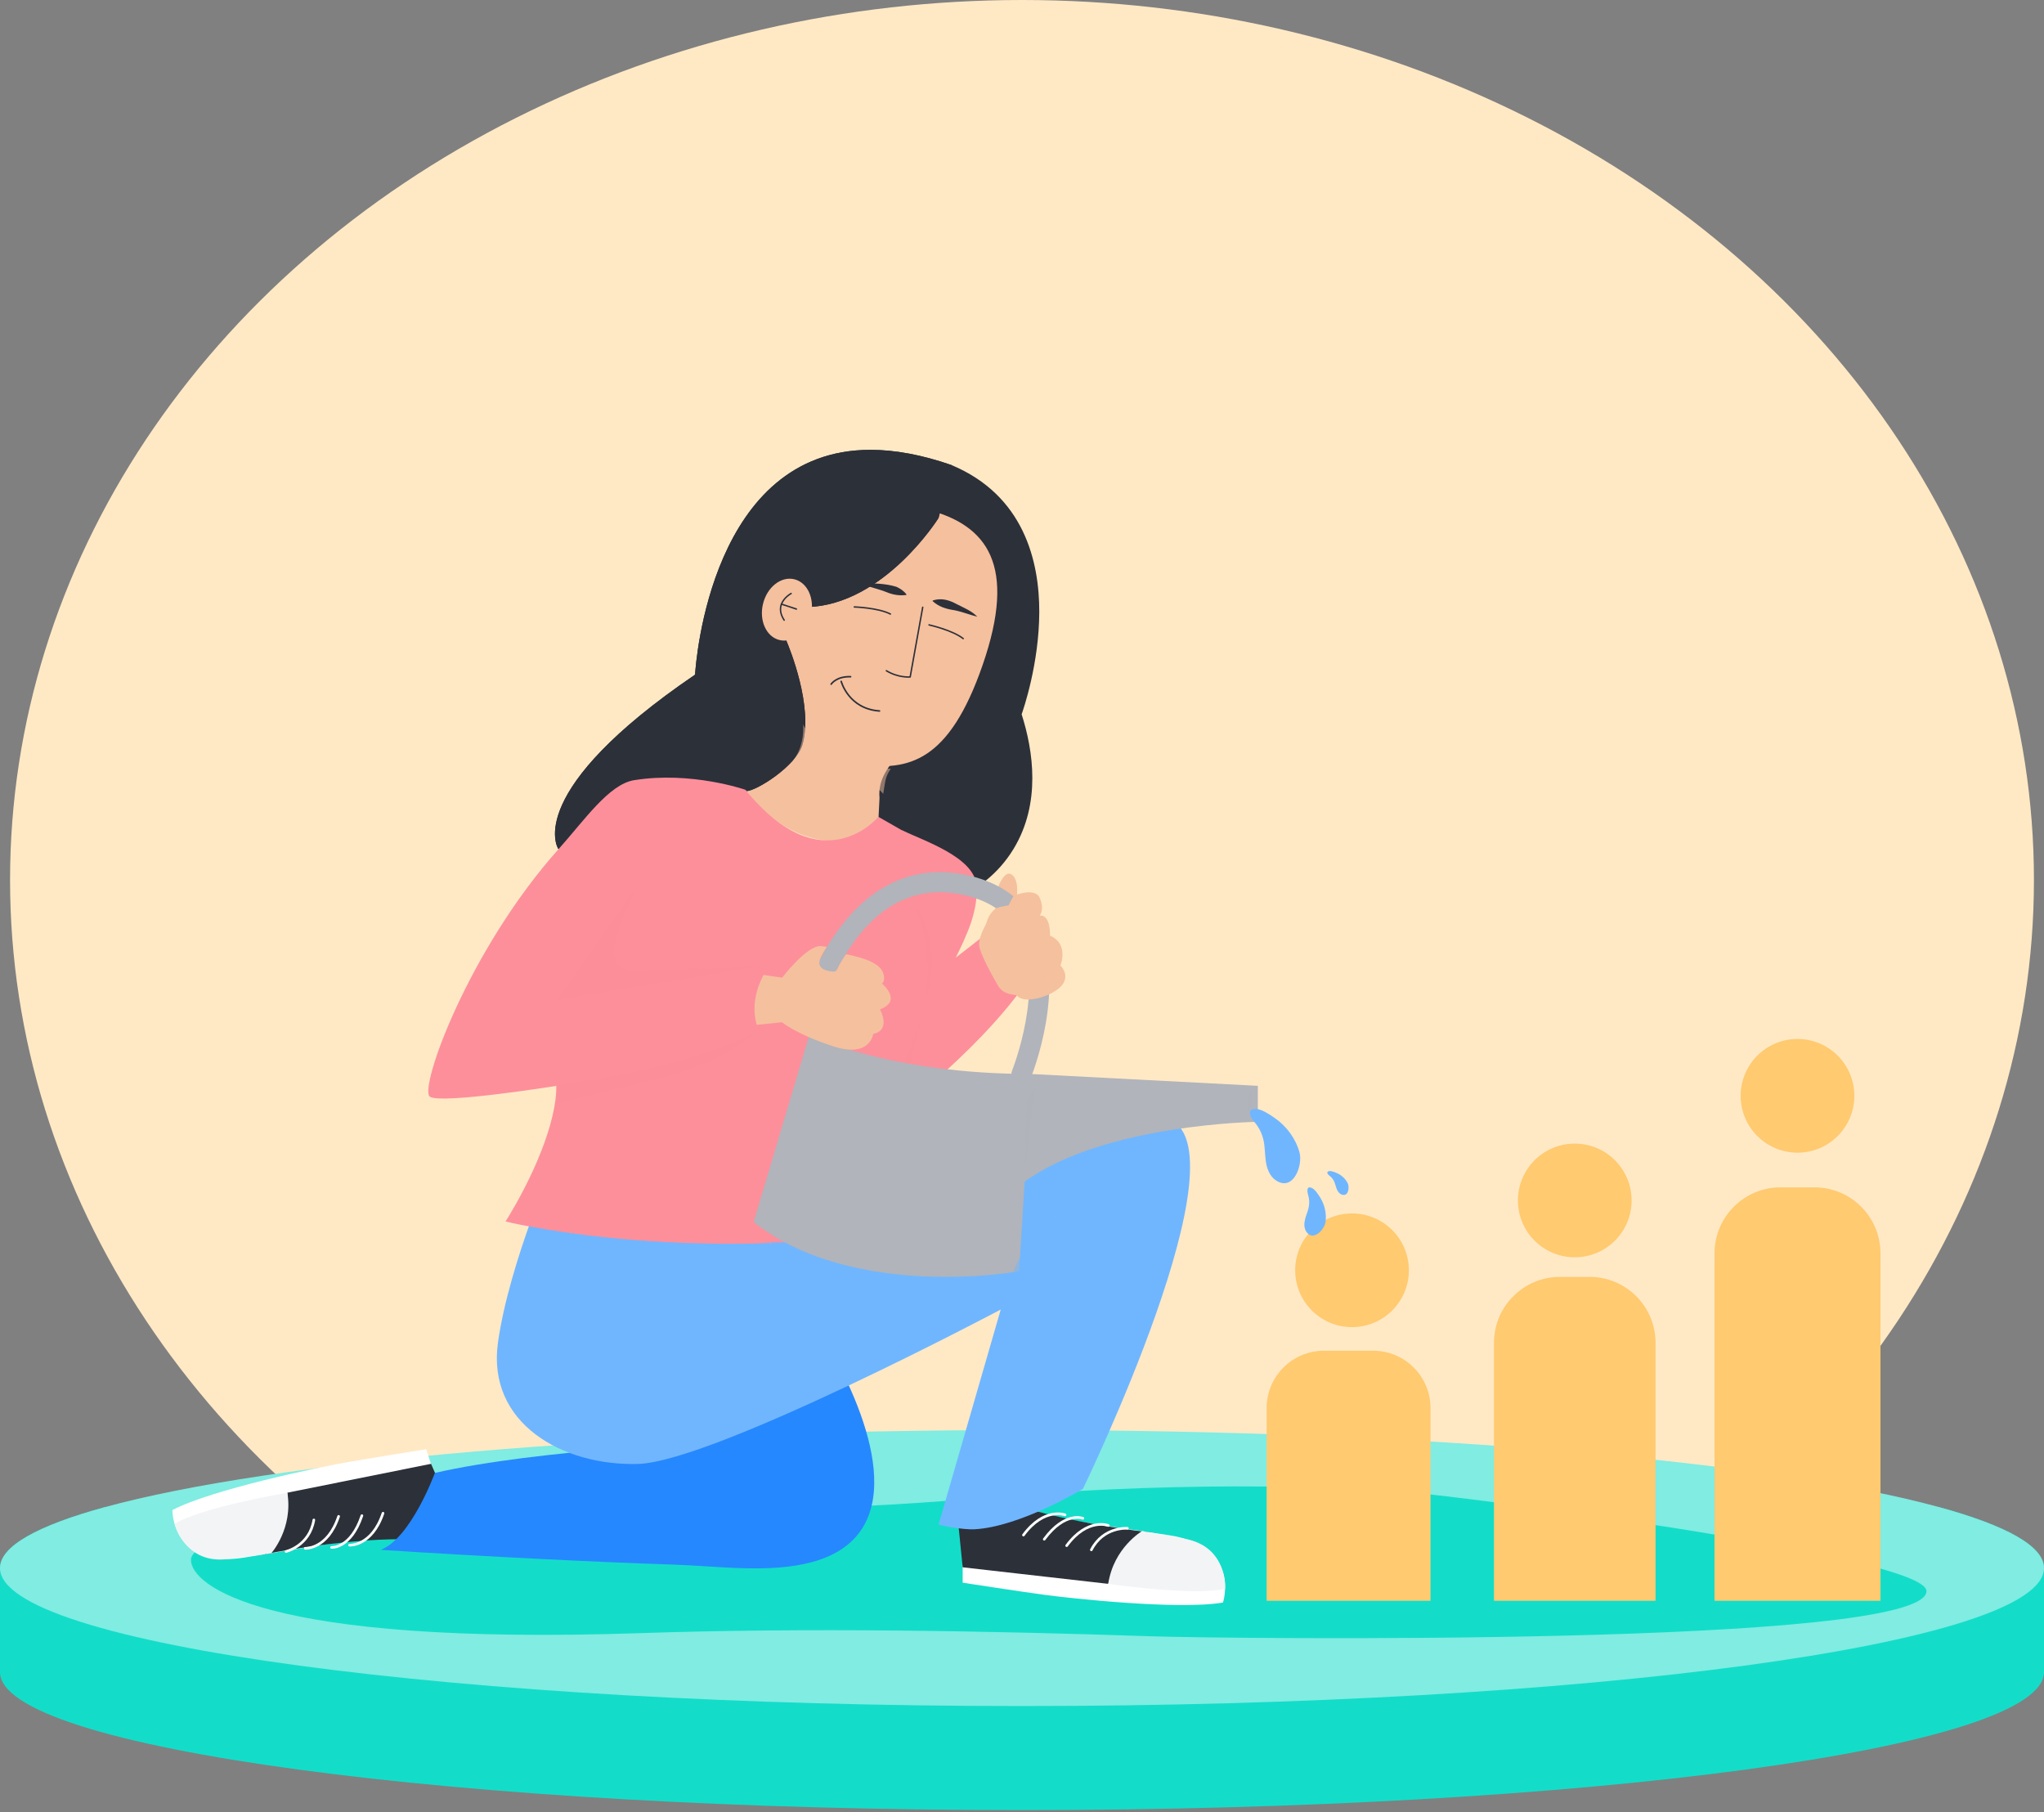 <?xml version="1.0" encoding="UTF-8"?>
<svg width="855px" height="758px" viewBox="0 0 855 758" version="1.1" xmlns="http://www.w3.org/2000/svg">
    <rect x="0" y="0" width="855" height="758" fill="#808080" stroke="none"/>
    <title>Question 3</title>
    <g id="Page-1" stroke="none" stroke-width="1" fill="none" fill-rule="evenodd">
        <g id="Question-3">
            <ellipse id="Oval" fill="#FFE9C5" fill-rule="nonzero" cx="427.5" cy="368.048" rx="423.291" ry="368.048"/>
            <g id="Group" transform="translate(0, 598.125)" fill-rule="nonzero">
                <path d="M855,57.728 L855,101.234 C855,133.128 663.611,158.962 427.5,158.962 C191.389,158.962 0,133.128 0,101.234 L0,57.728 C0,48.576 15.719,39.956 43.708,32.274 L811.292,32.274 C839.281,39.956 855,48.576 855,57.728 Z" id="Path" fill="#13DDC9"/>
                <path d="M855,57.728 C855,89.597 663.611,115.432 427.5,115.432 C191.389,115.432 0,89.597 0,57.728 C0,48.576 15.719,39.956 43.708,32.274 C113.378,13.158 259.056,7.20571746e-14 427.5,7.20571746e-14 C595.944,7.20571746e-14 741.622,13.158 811.292,32.274 C839.281,39.956 855,48.576 855,57.728 Z" id="Path" fill="#80ECE2"/>
            </g>
            <path d="M407.75,371.546 L407.218,371.496 L367.109,342.01 L366.907,341.579 L367.49,321.348 L367.718,320.942 L390.561,306.263 C392.589,301.192 394.465,296.527 396.189,292.217 C409.626,258.777 414.164,247.495 412.288,235.908 C410.209,223.131 392.107,217.046 391.93,216.97 L392.234,216.006 C392.995,216.26 411.122,222.37 413.277,235.731 C415.204,247.596 410.64,258.929 397.127,292.572 C395.378,296.907 393.476,301.623 391.423,306.77 L391.22,306.998 L368.479,321.626 L367.921,341.326 L407.547,370.456 C410.843,368.504 442.306,348.374 426.359,298.885 L426.359,298.555 C426.435,298.353 433.711,278.501 433.737,255.937 C433.762,235.199 427.5,207.868 397.508,195.395 L397.888,194.456 C428.413,207.158 434.776,234.92 434.726,255.963 C434.675,277.589 428.058,296.755 427.348,298.758 C432.216,313.945 435.537,336.002 423.976,355.042 C417.029,366.501 407.801,371.47 407.725,371.521 L407.75,371.546 Z" id="Path" fill="#2C3039" fill-rule="nonzero"/>
            <path d="M391.854,216.666 C391.854,216.666 410.412,222.776 412.567,236.01 C414.722,249.244 408.84,261.439 390.764,306.77 L367.794,321.525 L367.211,341.757 L407.319,371.242 C407.319,371.242 443.7,351.872 426.663,298.91 C426.663,298.91 456.123,219.454 397.533,195.09 L391.879,216.64 L391.854,216.666 Z" id="Path" fill="#2C3039" fill-rule="nonzero"/>
            <path d="M420.249,384.476 C419.996,386.023 413.86,389.547 412.643,390.485 C408.409,393.882 404.099,397.178 399.815,400.499 C404.505,390.941 409.322,380.8 408.435,370.177 C407.446,358.515 386.378,351.619 377.352,347.284 C372.155,356.081 381.941,405.57 383.563,413.531 L349.54,440.481 L363.611,473.592 C412.288,438.605 429.655,410.285 429.655,410.285 C417.612,400.626 420.249,384.451 420.249,384.451 L420.249,384.476 Z" id="Path" fill="#FD8F9B" fill-rule="nonzero"/>
            <path d="M367.895,333.77 C367.186,325.86 371.724,320.333 377.352,313.767 L331.59,301.775 C333.441,315.922 329.131,325.429 311.866,330.348 C323.832,346.599 341.376,355.219 360.036,350.503 C360.036,350.503 366.653,347.537 367.414,343.506" id="Path" fill="#F5C09E" fill-rule="nonzero"/>
            <path d="M410.995,278.248 C396.899,318.888 379.989,322.311 360.061,319.877 C334.632,316.784 321.474,284.231 329.207,254.771 C336.94,225.311 363.281,206.677 388.051,213.167 C412.821,219.657 425.599,236.187 410.995,278.248 L410.995,278.248 Z" id="Path" fill="#F5C09E" fill-rule="nonzero"/>
            <path d="M233.525,355.042 C232.917,354.078 219.53,330.677 290.747,282.177 C291.076,276.727 297.592,188.144 364.143,188.144 C374.436,188.144 385.795,190.273 397.913,194.482 L398.243,195.09 L392.589,216.64 C392.31,217.147 369.695,252.844 337.878,253.909 L328.928,267.954 C330.17,270.87 340.311,295.488 335.621,311.536 C333.035,320.359 316.378,330.88 312.17,330.88 L311.84,330.88 L310.344,330.627 C305.046,329.79 288.871,327.204 283.952,327.204 C283.217,327.204 282.938,327.255 282.837,327.305 C280.631,328.041 278.577,328.497 276.397,328.953 C267.777,330.83 258.016,332.934 234.362,355.168 L233.576,355.067 L233.525,355.042 Z" id="Path" fill="#2C3039" fill-rule="nonzero"/>
            <path d="M233.525,355.042 C232.917,354.078 219.53,330.677 290.747,282.177 C291.076,276.727 297.592,188.144 364.143,188.144 C374.436,188.144 385.795,190.273 397.913,194.482 L398.243,195.09 L392.589,216.64 C392.31,217.147 369.695,252.844 337.878,253.909 L328.928,267.954 C330.17,270.87 340.311,295.488 335.621,311.536 C333.035,320.359 316.378,330.88 312.17,330.88 L311.84,330.88 L310.344,330.627 C305.046,329.79 288.871,327.204 283.952,327.204 C283.217,327.204 282.938,327.255 282.837,327.305 C280.631,328.041 278.577,328.497 276.397,328.953 C267.777,330.83 258.016,332.934 234.362,355.168 L233.576,355.067 L233.525,355.042 Z" id="Path" fill="#2C3039" fill-rule="nonzero"/>
            <path d="M392.057,216.513 C392.057,216.513 369.594,252.54 337.548,253.402 L328.32,267.904 C328.32,267.904 339.982,294.676 335.089,311.384 C332.427,320.486 315.06,330.83 311.866,330.348 C308.494,329.815 285.093,325.962 282.608,326.798 C271.656,330.5 263.594,326.9 233.956,354.788 C233.956,354.788 219.378,331.362 291.228,282.456 C291.228,282.456 296.806,159.875 397.736,194.964 L392.082,216.513 L392.057,216.513 Z" id="Path" fill="#2C3039" fill-rule="nonzero"/>
            <path d="M335.976,302.941 C335.976,302.941 342.619,320.536 372.611,321.55 C370.101,325.024 370.304,327.458 369.442,331.996 C359.757,321.195 347.131,316.708 331.945,317.824 C335.672,312.728 336.103,307.378 336.002,302.941 L335.976,302.941 Z" id="Path" fill="#F5C09E" fill-rule="nonzero" opacity="0.5" style="mix-blend-mode: multiply;"/>
            <g id="Group" transform="translate(347.664, 283.028)" stroke="#2C3039" stroke-linecap="round" stroke-linejoin="round" stroke-width="0.66">
                <path d="M4.209,1.963 C4.209,1.963 7.251,13.474 20.232,14.336" id="Path"/>
                <path d="M0,3.13 C0,3.13 2.13,-0.217 8.138,0.011" id="Path"/>
            </g>
            <path d="M388.609,261.363 C388.609,261.363 398.319,263.518 402.908,267.092" id="Path" stroke="#2C3039" stroke-width="0.6" stroke-linecap="round" stroke-linejoin="round"/>
            <path d="M357.349,253.858 C357.349,253.858 367.287,254.162 372.459,256.825" id="Path" stroke="#2C3039" stroke-width="0.6" stroke-linecap="round" stroke-linejoin="round"/>
            <path d="M390.257,251.12 C393.806,250.005 397.051,250.968 400.119,252.641 C403.034,254.137 406.66,255.608 408.79,257.94 C405.646,257.154 402.451,255.861 399.232,255.227 C395.86,254.72 392.868,253.884 390.181,251.475 C390.054,251.374 390.105,251.171 390.257,251.145 L390.257,251.145 L390.257,251.12 Z" id="Path" fill="#2C3039" fill-rule="nonzero"/>
            <path d="M360.036,244.021 C364.98,243.92 370.203,243.971 374.944,245.416 C376.49,246.126 377.986,247.064 379.127,248.559 C379.228,248.686 379.127,248.864 379,248.864 C375.4,249.32 372.56,248.458 369.391,247.114 C366.324,246.1 363.18,245.213 359.985,244.351 C359.808,244.3 359.833,244.021 360.011,244.021 L360.011,244.021 L360.036,244.021 Z" id="Path" fill="#2C3039" fill-rule="nonzero"/>
            <path d="M518.111,621.678 C482.389,621.754 446.667,623.351 411.502,626.469 C340.286,632.782 274.343,631.895 202.899,634.531 C185.025,635.191 79.887,636.965 79.887,652.456 C79.887,662.952 109.829,688.406 267.954,683.057 C336.94,680.724 413.252,682.068 482.338,684.401 C510.708,685.364 805.258,688.939 805.841,665.538 C806.221,650.428 597.491,623.858 576.98,622.945 C557.408,622.083 537.76,621.652 518.111,621.703 L518.111,621.678 Z" id="Path" fill="#13DDC9" fill-rule="nonzero" style="mix-blend-mode: multiply;"/>
            <path d="M385.972,253.985 L380.724,283.141 C380.724,283.141 375.831,283.622 370.76,280.529" id="Path" stroke="#2C3039" stroke-width="0.6" stroke-linecap="round" stroke-linejoin="round"/>
            <g id="Group" transform="translate(72.103, 606.136)">
                <path d="M112.972,21.068 L108.155,6.135 L106.178,-7.20571746e-14 C106.178,-7.20571746e-14 82.219,3.828 72.129,5.628 C62.039,7.428 16.581,16.733 1.80142937e-14,25.454 C1.80142937e-14,25.454 -0.253,50.249 30.145,45.306 C60.543,40.362 91.676,34.708 96.011,37.674 L112.972,21.068 Z" id="Path" fill="#FFFFFF" fill-rule="nonzero"/>
                <path d="M48.094,18.203 C48.094,18.203 49.438,36.153 38.46,43.937 C38.46,43.937 70.506,37.472 96.062,37.649 L115.609,23.122 L108.206,6.11 L48.12,18.178 L48.094,18.203 Z" id="Path" fill="#2C3039" fill-rule="nonzero"/>
                <path d="M48.094,18.203 C48.094,18.203 12.474,24.187 0.938,31.209 C0.938,31.209 5.172,48.323 23.274,45.914 L41.376,43.506 C41.376,43.506 50.579,33.238 48.094,18.178 L48.094,18.203 Z" id="Path" fill="#F3F4F6" fill-rule="nonzero"/>
                <path d="M74.132,40.134 C74.132,40.134 83.436,40.666 88.101,26.773" id="Path" stroke="#FFFFFF" stroke-width="1.1" stroke-linecap="round" stroke-linejoin="round"/>
                <path d="M66.577,41.072 C66.577,41.072 74.614,41.68 79.278,27.787" id="Path" stroke="#FFFFFF" stroke-width="1.1" stroke-linecap="round" stroke-linejoin="round"/>
                <path d="M55.574,41.452 C55.574,41.452 64.878,41.984 69.543,28.091" id="Path" stroke="#FFFFFF" stroke-width="1.1" stroke-linecap="round" stroke-linejoin="round"/>
                <path d="M47.562,42.77 C47.562,42.77 57.348,40.489 59.174,29.587" id="Path" stroke="#FFFFFF" stroke-width="1.1" stroke-linecap="round" stroke-linejoin="round"/>
            </g>
            <g id="Group" transform="translate(400.829, 629.207)">
                <path d="M1.851,10.623 L1.851,32.756 C1.851,32.756 25.835,36.457 36.001,37.826 C46.168,39.196 92.284,44.291 110.741,41.046 C110.741,41.046 118.575,17.519 88.127,12.905 C57.678,8.29 26.316,4.133 23.071,-1.44114349e-13 L1.851,10.623 Z" id="Path" fill="#FFFFFF" fill-rule="nonzero"/>
                <path d="M62.748,33.238 C62.748,33.238 66.957,15.744 79.811,11.688 C79.811,11.688 47.308,8.037 23.071,0.025 L7.20571746e-14,7.859 L1.851,26.316 L62.748,33.238 Z" id="Path" fill="#2C3039" fill-rule="nonzero"/>
                <path d="M62.748,33.238 C62.748,33.238 98.496,38.46 111.629,35.291 C111.629,35.291 112.82,17.696 94.87,14.426 L76.921,11.155 C76.921,11.155 65.005,18.102 62.748,33.212 L62.748,33.238 Z" id="Path" fill="#F3F4F6" fill-rule="nonzero"/>
                <path d="M44.672,4.386 C44.672,4.386 35.976,1.039 27.28,12.829" id="Path" stroke="#FFFFFF" stroke-width="1.1" stroke-linecap="round" stroke-linejoin="round"/>
                <path d="M52.125,5.831 C52.125,5.831 44.672,2.789 35.976,14.578" id="Path" stroke="#FFFFFF" stroke-width="1.1" stroke-linecap="round" stroke-linejoin="round"/>
                <path d="M62.748,8.823 C62.748,8.823 54.052,5.476 45.356,17.265" id="Path" stroke="#FFFFFF" stroke-width="1.1" stroke-linecap="round" stroke-linejoin="round"/>
                <path d="M70.76,10.014 C70.76,10.014 60.745,9.203 55.675,19.015" id="Path" stroke="#FFFFFF" stroke-width="1.1" stroke-linecap="round" stroke-linejoin="round"/>
            </g>
            <path d="M300.026,603.297 C300.026,603.297 226.198,605.959 181.907,616.049 C181.907,616.049 171.892,643.43 159.241,648.222 C181.628,649.667 204.014,650.935 226.401,652.05 C244.731,652.963 263.061,653.8 281.391,654.383 C299.722,654.966 321.956,658.211 339.779,653.318 C383.132,641.427 362.216,590.772 347.638,564.938 L247.799,570.363 L300,603.297 L300.026,603.297 Z" id="Path" fill="#2688FE" fill-rule="nonzero"/>
            <g id="Group" opacity="0.5" style="mix-blend-mode: multiply;" transform="translate(292.724, 600.599)" fill="#2688FE" fill-rule="nonzero">
                <path d="M0,3.509 C12.144,-0.649 26.291,-1.663 38.257,3.509 C25.404,2.165 12.93,3.179 0,3.509 L0,3.509 L0,3.509 Z" id="Path"/>
            </g>
            <path d="M232.739,483.555 L352.278,489.412 L321.779,520.241 C321.779,520.241 453.056,456.605 488.017,467.684 C522.979,478.763 452.98,622.717 452.98,622.717 C452.98,622.717 426.663,638.689 407.522,639.627 C402.68,639.856 393.578,638.081 392.614,637.625 L418.601,547.723 C418.601,547.723 298.429,611.46 266.814,612.297 C235.199,613.159 203.558,595.235 208.299,561.49 C213.04,527.745 232.739,483.555 232.739,483.555 Z" id="Path" fill="#70B6FF" fill-rule="nonzero"/>
            <g id="Group" transform="translate(316.073, 239.843)">
                <ellipse id="Oval" fill="#F5C09E" fill-rule="nonzero" transform="translate(13.093, 15.144) rotate(-76.33) translate(-13.093, -15.144) " cx="13.093" cy="15.144" rx="13.082" ry="10.293"/>
                <path d="M14.858,8.387 C14.858,8.387 11.892,9.933 10.802,12.849 C10.143,14.598 10.168,16.829 11.943,19.542" id="Path" stroke="#2C3039" stroke-width="0.6" stroke-linecap="round" stroke-linejoin="round"/>
                <line x1="17.064" y1="14.902" x2="10.777" y2="12.823" id="Path" stroke="#2C3039" stroke-width="0.6" stroke-linecap="round" stroke-linejoin="round"/>
            </g>
            <path d="M311.866,330.348 C311.866,330.348 289.2,322.438 265.216,326.317 C254.72,328.015 244.351,343.176 233.956,354.788 C195.648,397.558 175.087,455.54 179.828,458.709 C184.569,461.878 232.739,454.171 232.739,454.171 C232.815,469.383 223.131,492.124 211.468,510.886 C211.468,510.886 276.169,527.213 367.414,516.691 C365.385,493.063 367.312,470.575 375.349,449.861 C375.349,449.861 401.133,411.249 378.645,371.191 L379.076,348.298 L367.414,341.63 C367.414,341.63 344.089,370.05 311.866,330.373 L311.866,330.348 Z" id="Path" fill="#FD8F9B" fill-rule="nonzero"/>
            <path d="M417.41,371.318 C417.41,371.318 420.224,363.18 423.469,365.969 C426.714,368.757 425.091,376.617 425.091,376.617 L417.41,371.318 L417.41,371.318 Z" id="Path" fill="#F5C09E" fill-rule="nonzero"/>
            <path d="M268.639,367.236 L232.739,418.373 L245.264,416.294 L273.608,411.553 C283.749,409.854 293.89,408.181 304.032,406.482 C310.699,405.367 317.342,404.201 324.035,403.237 C306.82,405.164 289.454,404.835 272.214,405.975 C269.425,406.153 266.712,406.457 263.923,406.077 C256.165,405.037 256.241,398.471 257.965,392.107 C260.298,383.411 264.557,375.172 268.664,367.211 L268.639,367.236 Z" id="Path" fill="#FD8F9B" fill-rule="nonzero" opacity="0.5" style="mix-blend-mode: multiply;"/>
            <path d="M232.739,454.146 L279.262,441.469 L302.764,435.081 C305.02,434.472 307.226,433.661 309.457,432.976 C311.384,432.393 314.097,431.278 316.1,431.556 C313.894,434.345 309.863,436.602 306.871,438.503 C294.448,446.515 280.2,450.165 265.977,453.588 L234.337,461.194 L232.714,461.574 L232.714,454.095 L232.739,454.146 Z" id="Path" fill="#FD8F9B" fill-rule="nonzero" opacity="0.5" style="mix-blend-mode: multiply;"/>
            <path d="M427.272,453.411 C426.739,453.411 426.207,453.309 425.7,453.106 C423.545,452.244 422.505,449.785 423.393,447.63 C423.545,447.275 437.362,412.491 426.106,390.662 C421.821,382.321 414.57,377.048 403.922,374.513 C385.237,370.05 369.264,376.87 356.537,394.871 C346.675,408.79 342.593,424.255 342.543,424.407 C341.959,426.638 339.678,428.007 337.421,427.424 C335.165,426.841 333.821,424.534 334.404,422.303 C334.582,421.618 352.912,353.672 405.874,366.349 C418.855,369.467 428.185,376.363 433.585,386.859 C446.591,412.162 431.81,449.253 431.176,450.825 C430.517,452.447 428.945,453.436 427.272,453.436 L427.272,453.411 Z" id="Path" fill="#B1B4BA" fill-rule="nonzero"/>
            <path d="M392.614,450.647 C371.977,459.85 385.211,432.216 385.972,423.291 L369.67,469.231" id="Path" fill="#FD8F9B" fill-rule="nonzero" opacity="0.5" style="mix-blend-mode: multiply;"/>
            <path d="M381.535,376.87 C381.535,376.87 391.626,394.06 386.403,421.086 C386.403,421.086 397.051,395.733 381.535,376.87 Z" id="Path" fill="#FD8F9B" fill-rule="nonzero" opacity="0.5" style="mix-blend-mode: multiply;"/>
            <path d="M526.123,454.146 L431.328,449.202 C372.079,449.202 338.486,433.027 338.486,433.027 L315.238,511.139 C357.374,544.351 426.308,531.7 426.308,531.7 L428.59,494.254 C461.828,469.991 526.148,469.205 526.148,469.205 L526.148,454.146 L526.123,454.146 Z" id="Path" fill="#B1B4BA" fill-rule="nonzero"/>
            <path d="M523.765,455.794 C523.765,455.794 519.404,462.512 523.765,467.659 L523.765,455.794 Z" id="Path" fill="#B1B4BA" fill-rule="nonzero" opacity="0.5" style="mix-blend-mode: multiply;"/>
            <g id="Group" transform="translate(313.679, 395.707)" fill="#F5C09E" fill-rule="nonzero">
                <path d="M4.905,11.942 L13.5,13.209 C13.5,13.209 23.615,-0.076 29.472,0 C29.345,0 32.21,0.229 32.159,0.33 C31.754,1.065 30.866,2.307 30.182,3.626 C29.497,4.969 28.559,6.77 29.32,8.265 C30.283,10.141 33.402,10.623 35.252,10.674 C36.393,10.725 37.002,8.671 37.433,7.86 C38.143,6.567 38.903,5.299 39.715,4.082 C40.171,3.398 40.222,3.372 41.008,3.524 C42.377,3.778 43.746,4.209 45.089,4.564 L45.216,4.564 C47.27,5.147 49.298,5.781 51.174,6.77 C52.822,7.632 54.47,8.772 55.383,10.446 C56.118,11.789 56.726,14.578 55.23,15.668 C55.23,15.668 64.028,22.843 54.419,26.469 C54.419,26.469 59.262,35.165 51.58,36.711 C51.58,36.711 50.337,46.928 35.075,41.985 C19.813,37.066 13.398,31.844 13.398,31.844 L1.761,33.06 C1.761,33.06 -3.816,22.108 4.88,11.942 L4.905,11.942 Z" id="Path"/>
                <g opacity="0.5" style="mix-blend-mode: multiply;" transform="translate(39.233, 15.232)" id="Path">
                    <path d="M15.668,0.893 C10.75,2.921 4.64,2.972 0,0.183 C5.172,1.526 10.344,1.45 15.668,0.893 L15.668,0.893 Z"/>
                </g>
                <g opacity="0.5" style="mix-blend-mode: multiply;" transform="translate(39.664, 26.469)" id="Path">
                    <path d="M14.781,7.20571746e-14 C10.674,3.042 4.462,3.904 7.20571746e-14,1.116 C4.995,2.409 9.938,1.623 14.781,7.20571746e-14 L14.781,7.20571746e-14 Z"/>
                </g>
                <g opacity="0.5" style="mix-blend-mode: multiply;" transform="translate(41.692, 35.603)" id="Path">
                    <path d="M10.572,0.297 C8.29,2.984 4.031,2.528 1.192,1.057 C0.786,0.804 0.38,0.576 0,0.297 C3.6,0.981 7.15,1.894 10.597,0.297 L10.597,0.297 L10.572,0.297 Z"/>
                </g>
                <g opacity="0.5" style="mix-blend-mode: multiply;" transform="translate(33.63, 7.682)" id="Path">
                    <path d="M4.259,0.101 C4.462,1.116 4.31,2.535 3.245,3.169 C2.687,3.778 0.304,4.158 -7.20571746e-14,3.702 C1.597,3.524 2.814,2.84 3.245,1.344 C3.549,0.963 3.524,0.355 4.234,0 L4.234,0.101 L4.259,0.101 L4.259,0.101 Z"/>
                </g>
            </g>
            <path d="M232.739,418.373 L321.779,403.973 C321.779,403.973 311.587,416.801 317.393,431.125 C317.393,431.125 288.414,447.377 228.86,454.171" id="Path" fill="#FD8F9B" fill-rule="nonzero"/>
            <polygon id="Path" fill="#B1B4BA" fill-rule="nonzero" opacity="0.5" style="mix-blend-mode: multiply;" points="429.68 459.749 428.641 489.386 433.002 454.146"/>
            <g id="Group" opacity="0.5" style="mix-blend-mode: multiply;" transform="translate(341.123, 442.737)" fill="#B1B4BA" fill-rule="nonzero">
                <path d="M0,0 C26.646,9.406 54.838,12.879 83.005,13.057 C79.507,13.513 75.957,13.919 72.433,14.198 C47.739,15.541 22.082,11.561 0.025,0.025 L0.025,0.025 L0,0 Z" id="Path"/>
            </g>
            <g id="Group" transform="translate(529.824, 434.548)" fill="#FFCA70" fill-rule="nonzero">
                <path d="M122.683,99.51 L135.105,99.51 C150.342,99.51 162.689,111.882 162.689,127.094 L162.689,234.97 L95.099,234.97 L95.099,127.094 C95.099,111.857 107.471,99.51 122.683,99.51 L122.683,99.51 Z" id="Path"/>
                <path d="M214.942,62.064 L229.19,62.064 C244.427,62.064 256.774,74.436 256.774,89.648 L256.774,234.97 L187.358,234.97 L187.358,89.648 C187.358,74.411 199.73,62.064 214.942,62.064 Z" id="Path"/>
                <path d="M23.984,130.39 L44.57,130.39 C57.805,130.39 68.554,141.139 68.554,154.374 L68.554,234.97 L0,234.97 L0,154.374 C0,141.139 10.75,130.39 23.984,130.39 L23.984,130.39 Z" id="Path"/>
                <circle id="Oval" cx="35.722" cy="96.747" r="23.781"/>
                <circle id="Oval" cx="128.894" cy="67.54" r="23.781"/>
                <circle id="Oval" cx="222.066" cy="23.781" r="23.781"/>
            </g>
            <path d="M269.247,524.703 C289.378,528.404 309.457,532.79 329.891,534.793 C350.808,536.822 371.901,536.898 392.843,534.996 C395.986,534.717 399.105,534.388 402.249,534.007 C384.755,534.616 366.957,532.968 350.072,528.252 C342.771,526.199 335.013,523.765 328.497,519.759 C326.494,518.542 319.218,520.038 316.759,520.089 C312.347,520.165 307.961,520.215 303.55,520.215 C294.448,520.215 285.346,519.987 276.27,519.48 C257.864,518.491 239.509,516.412 221.407,512.914 C237.201,518.136 253.072,521.737 269.247,524.728 L269.247,524.703 Z" id="Path" fill="#70B6FF" fill-rule="nonzero" opacity="0.5" style="mix-blend-mode: multiply;"/>
            <g id="Group" opacity="0.5" style="mix-blend-mode: multiply;" transform="translate(420.198, 505.333)" fill="#70B6FF" fill-rule="nonzero">
                <path d="M0,39.804 C2.561,23.35 12.448,5.831 28.826,0 C14.629,9.33 6.414,24.516 0,39.804 L0,39.804 Z" id="Path"/>
            </g>
            <g id="Group" transform="translate(522.79, 463.802)" fill="#70B6FF" fill-rule="nonzero">
                <path d="M0.062,1.169 C-0.293,2.412 0.949,4.364 2.039,5.631 C3.814,7.71 5.082,10.22 5.69,12.908 C6.375,15.874 6.273,18.967 6.704,21.959 C7.135,24.95 8.301,28.094 10.811,29.818 C18.164,34.863 22.296,23.606 20.775,18.13 C19.153,12.324 15.35,7.203 10.406,3.781 C8.428,2.412 4.777,-0.098 2.268,0.003 C0.924,0.054 0.29,0.51 0.087,1.169 L0.062,1.169 Z" id="Path"/>
                <path d="M24.375,33.114 C23.893,33.697 24.122,35.066 24.401,36.004 C24.882,37.551 24.984,39.224 24.705,40.821 C24.401,42.596 23.615,44.244 23.158,45.993 C22.702,47.742 22.601,49.72 23.564,51.241 C26.403,55.703 31.271,50.531 31.702,47.185 C32.159,43.635 31.271,39.959 29.37,36.942 C28.609,35.751 27.189,33.519 25.795,32.987 C25.034,32.708 24.603,32.81 24.324,33.114 L24.375,33.114 Z" id="Path"/>
                <path d="M32.412,26.623 C32.387,27.08 32.97,27.663 33.426,28.018 C34.212,28.601 34.821,29.387 35.252,30.274 C35.708,31.263 35.911,32.328 36.291,33.342 C36.671,34.356 37.305,35.345 38.319,35.776 C41.26,36.993 41.843,32.759 40.905,30.959 C39.891,29.057 38.193,27.562 36.215,26.75 C35.429,26.421 33.959,25.812 33.097,26.04 C32.64,26.167 32.437,26.37 32.437,26.598 L32.412,26.623 Z" id="Path"/>
            </g>
            <g id="Group" transform="translate(409.549, 379.71)" fill="#F5C09E" fill-rule="nonzero">
                <path d="M7.024,0 C7.024,0 -0.505,10.674 0.027,15.668 C0.407,19.268 5.275,27.99 7.937,32.553 C9.002,34.378 10.802,35.646 12.881,36.052 L22.16,37.852 C22.16,37.852 20.537,23.857 18.458,15.668 C16.38,7.479 7.024,0 7.024,0 Z" id="Path"/>
                <path d="M11.055,0.634 C11.055,0.634 3.196,8.569 3.703,13.538 C4.083,17.139 8.951,25.86 11.613,30.423 C12.678,32.249 14.478,33.516 16.557,33.922 L25.836,35.722 C25.836,35.722 24.214,21.727 22.135,13.538 C20.056,5.349 11.055,0.634 11.055,0.634 L11.055,0.634 Z" id="Path" opacity="0.5" style="mix-blend-mode: multiply;"/>
            </g>
            <g id="Group" transform="translate(412.503, 373.198)" fill="#F5C09E" fill-rule="nonzero">
                <path d="M11.549,1.416 C11.549,1.416 20.346,-2.311 22.4,2.329 C24.58,7.222 22.4,9.782 22.4,9.782 C22.4,9.782 26.735,8.54 26.735,18.174 C26.735,18.174 30.234,19.29 31.476,23.016 C32.719,26.743 31.071,30.597 31.071,30.597 C31.071,30.597 35.279,34.628 31.628,38.989 C27.978,43.349 16.797,46.747 13.374,43.654 C9.952,40.561 11.524,38.076 11.524,38.076 C11.524,38.076 6.25,35.591 9.343,29.38 C9.343,29.38 0.951,25.653 4.678,20.076 C4.678,20.076 -0.291,17.287 0.013,13.864 C0.318,10.441 2.802,6.715 5.921,6.106 C9.039,5.498 9.369,5.498 9.369,5.498 L11.524,1.467 L11.549,1.416 Z" id="Path"/>
                <g opacity="0.5" style="mix-blend-mode: multiply;" transform="translate(8, 1.061)" id="Path">
                    <path d="M4.31,0 C4.259,2.662 2.054,4.817 0,6.262 C0.33,5.527 1.496,4.437 2.079,3.118 C2.561,2.13 3.296,0.431 4.285,0.025 L4.285,0.025 L4.31,0 Z"/>
                </g>
                <g opacity="0.5" style="mix-blend-mode: multiply;" transform="translate(4.704, 11.76)" id="Path">
                    <path d="M0,8.265 C5.603,6.161 11.13,4.082 15.617,0 C12.271,5.121 5.882,7.682 0,8.265 L0,8.265 Z"/>
                </g>
                <g opacity="0.5" style="mix-blend-mode: multiply;" transform="translate(9.369, 23.27)" id="Path">
                    <path d="M0,6.059 C5.502,5.121 10.978,3.828 15.212,0 C12.119,4.944 5.502,6.693 0,6.059 L0,6.059 Z"/>
                </g>
                <g opacity="0.5" style="mix-blend-mode: multiply;" transform="translate(11.549, 32.651)" id="Path">
                    <path d="M0,5.375 C5.983,4.716 12.372,4.158 17.062,0 C13.462,5.324 5.907,6.313 0,5.375 L0,5.375 Z"/>
                </g>
            </g>
        </g>
    </g>
</svg>